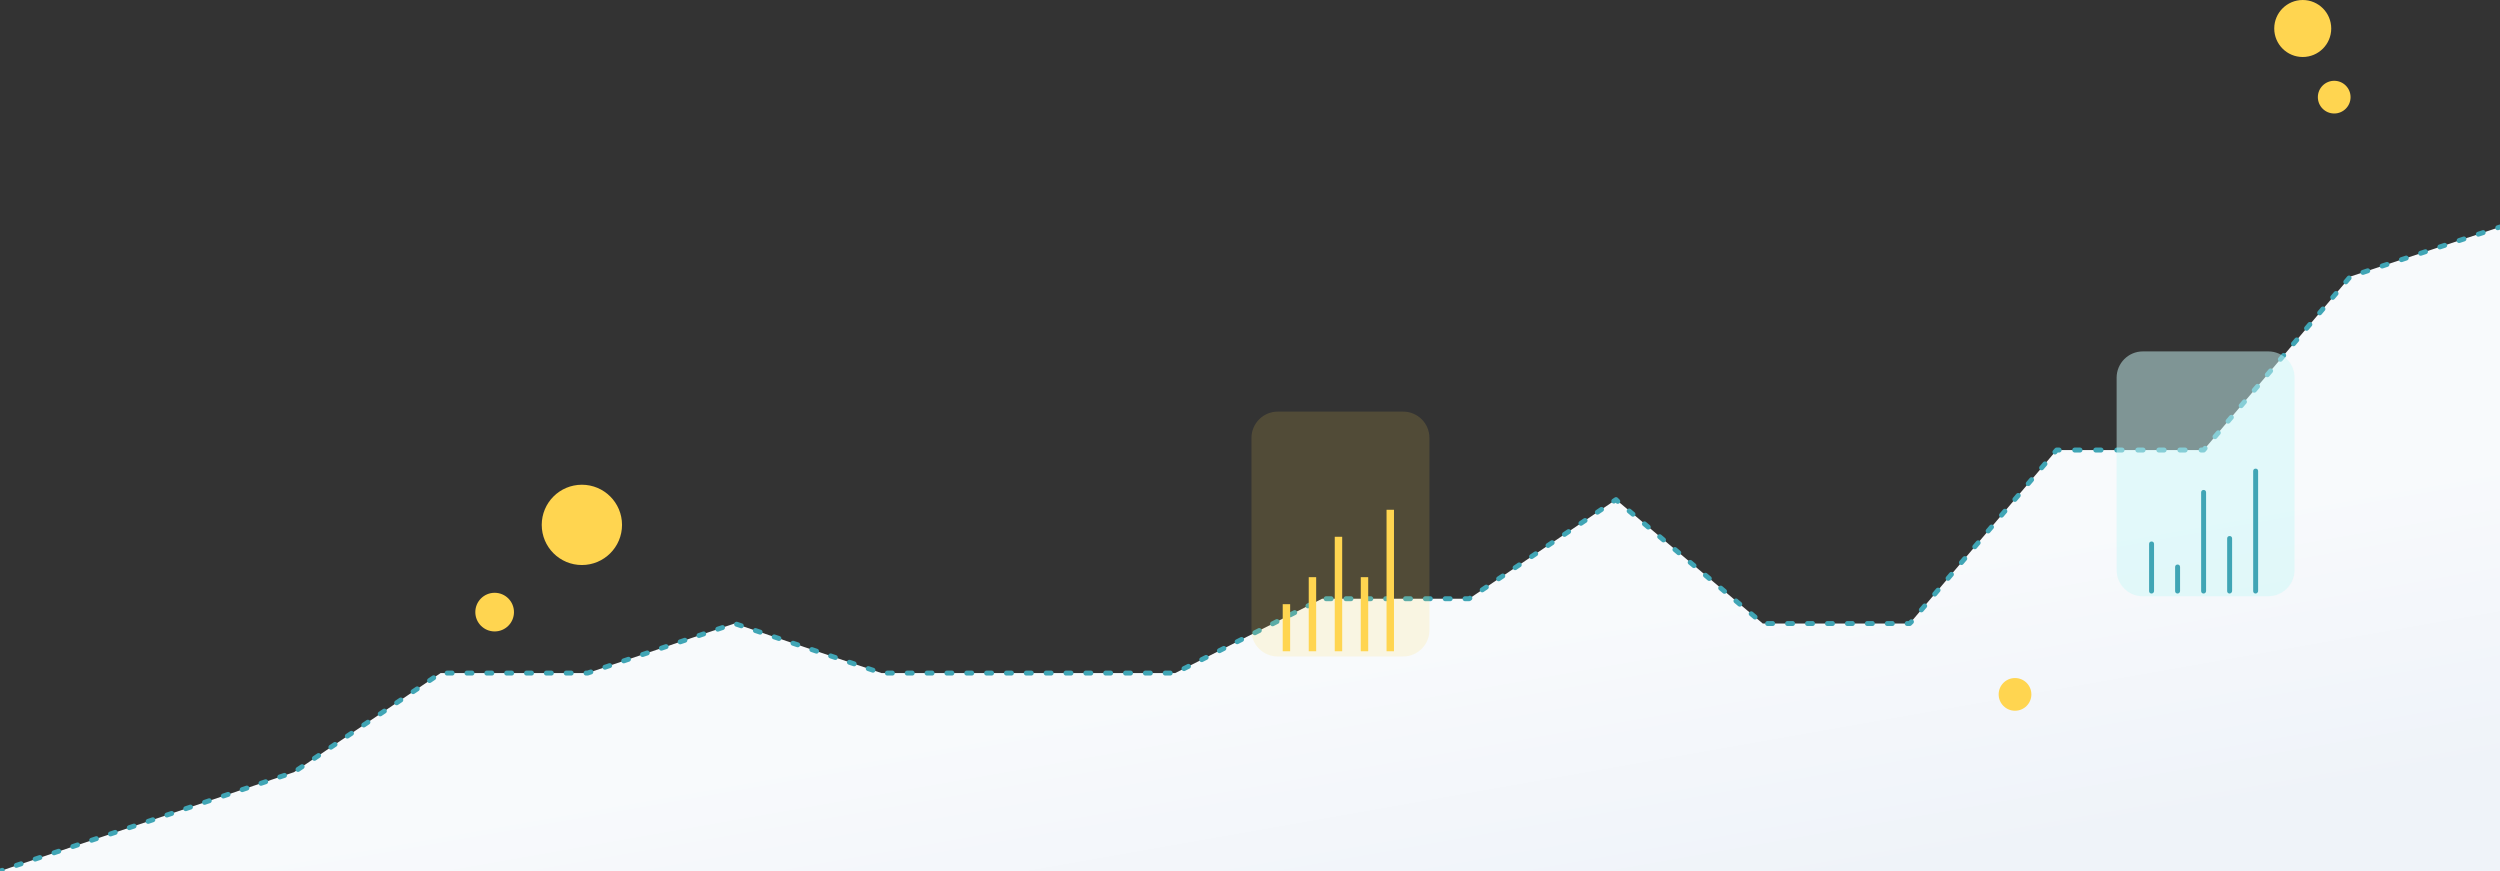 <?xml version="1.0" encoding="utf-8"?>
<!-- Generator: Adobe Illustrator 25.1.0, SVG Export Plug-In . SVG Version: 6.00 Build 0)  -->
<svg version="1.1" id="Layer_1" xmlns="http://www.w3.org/2000/svg" xmlns:xlink="http://www.w3.org/1999/xlink" x="0px" y="0px"
	 viewBox="0 0 1008.8 351.5" style="enable-background:new 0 0 1008.8 351.5;" xml:space="preserve">
<rect x="0" y="0" width="1008.8" height="351.5" fill="#333333" stroke="none"/>
<style type="text/css">
	.st0{fill:url(#SVGID_1_);}
	.st1{fill:#FFD550;}
	.st2{fill:none;stroke:#40A5B5;stroke-width:2;stroke-linecap:round;stroke-linejoin:round;}
	.st3{fill:none;stroke:#40A5B5;stroke-width:2;stroke-linecap:round;stroke-linejoin:round;stroke-dasharray:2.002,6.007;}
	.st4{fill:none;stroke:#40A5B5;stroke-width:2;stroke-linecap:round;stroke-linejoin:round;stroke-dasharray:2.012,6.037;}
	.st5{fill:none;stroke:#40A5B5;stroke-width:2;stroke-linecap:round;stroke-linejoin:round;stroke-dasharray:2.086,6.259;}
	.st6{fill:none;stroke:#40A5B5;stroke-width:2;stroke-linecap:round;stroke-linejoin:round;stroke-dasharray:2.121,6.364;}
	.st7{fill:none;stroke:#40A5B5;stroke-width:2;stroke-linecap:round;stroke-linejoin:round;stroke-dasharray:2.044,6.133;}
	.st8{opacity:0.15;fill:#FFD550;}
	.st9{opacity:0.5;fill:#CDF9F8;}
	.st10{fill:#40A5B5;}
</style>
<g>
	<linearGradient id="SVGID_1_" gradientUnits="userSpaceOnUse" x1="541.83" y1="433.814" x2="497.392" y2="181.794">
		<stop  offset="0.165" style="stop-color:#EFF3F9"/>
		<stop  offset="0.642" style="stop-color:#F8FAFC"/>
	</linearGradient>
	<polygon class="st0" points="0,351.5 59.3,331.6 118.6,311.6 177.8,271.6 237.1,271.6 296.4,251.6 355.7,271.6 414.9,271.6 
		474.2,271.6 533.5,241.6 592.8,241.6 652.1,201.6 711.3,251.6 770.6,251.6 829.9,181.6 889.2,181.6 948.4,111.6 1008.8,91.6 
		1008.8,351.5 	"/>
</g>
<circle class="st1" cx="813.1" cy="280.2" r="6.6"/>
<circle class="st1" cx="941.9" cy="39.2" r="6.6"/>
<circle class="st1" cx="929.2" cy="11.5" r="11.5"/>
<circle class="st1" cx="199.6" cy="247" r="7.8"/>
<circle class="st1" cx="234.8" cy="211.8" r="16.2"/>
<g>
	<g>
		<line class="st2" x1="0" y1="351.5" x2="0.9" y2="351.2"/>
		<polyline class="st3" points="6.6,349.2 59.3,331.6 118.6,311.6 177.8,271.6 237.1,271.6 296.4,251.6 355.7,271.6 414.9,271.6 
			474.2,271.6 533.5,241.6 592.8,241.6 648.7,203.9 		"/>
		<polyline class="st2" points="651.2,202.2 652.1,201.6 652.8,202.3 		"/>
		<polyline class="st4" points="657.4,206.2 711.3,251.6 766.6,251.6 		"/>
		<polyline class="st2" points="769.6,251.6 770.6,251.6 771.3,250.9 		"/>
		<line class="st5" x1="775.3" y1="246.1" x2="827.2" y2="184.8"/>
		<polyline class="st2" points="829.2,182.4 829.9,181.6 830.9,181.6 		"/>
		<line class="st6" x1="837.2" y1="181.6" x2="885" y2="181.6"/>
		<polyline class="st2" points="888.2,181.6 889.2,181.6 889.8,180.9 		"/>
		<polyline class="st7" points="893.8,176.2 948.4,111.6 1004.9,92.9 		"/>
		<line class="st2" x1="1007.9" y1="91.9" x2="1008.8" y2="91.6"/>
	</g>
</g>
<g>
	<path class="st8" d="M515.6,264.9h50.6c5.9,0,10.6-4.8,10.6-10.6v-77.6c0-5.9-4.8-10.6-10.6-10.6h-50.6c-5.9,0-10.6,4.8-10.6,10.6
		v77.6C504.9,260.1,509.7,264.9,515.6,264.9z"/>
	<g>
		<g>
			<rect x="559.5" y="205.7" class="st1" width="3" height="57.1"/>
		</g>
		<g>
			<rect x="549.1" y="232.9" class="st1" width="3" height="29.9"/>
		</g>
		<g>
			<rect x="538.6" y="216.6" class="st1" width="3" height="46.2"/>
		</g>
		<g>
			<rect x="528.1" y="232.9" class="st1" width="3" height="29.9"/>
		</g>
		<g>
			<rect x="517.6" y="243.8" class="st1" width="3" height="19"/>
		</g>
	</g>
</g>
<g>
	<path class="st9" d="M864.7,240.6h50.6c5.9,0,10.6-4.8,10.6-10.6v-77.6c0-5.9-4.8-10.6-10.6-10.6h-50.6c-5.9,0-10.6,4.8-10.6,10.6
		V230C854.1,235.9,858.8,240.6,864.7,240.6z"/>
	<g>
		<g>
			<path class="st10" d="M910.2,239.5c-0.6,0-1-0.4-1-1v-48.4c0-0.6,0.4-1,1-1s1,0.4,1,1v48.4C911.2,239,910.7,239.5,910.2,239.5z"
				/>
		</g>
		<g>
			<path class="st10" d="M899.7,239.5c-0.6,0-1-0.4-1-1v-21.2c0-0.6,0.4-1,1-1s1,0.4,1,1v21.2C900.7,239,900.2,239.5,899.7,239.5z"
				/>
		</g>
		<g>
			<path class="st10" d="M889.2,239.5c-0.6,0-1-0.4-1-1v-39.8c0-0.6,0.4-1,1-1s1,0.4,1,1v39.8C890.2,239,889.8,239.5,889.2,239.5z"
				/>
		</g>
		<g>
			<path class="st10" d="M878.7,239.5c-0.6,0-1-0.4-1-1v-9.7c0-0.6,0.4-1,1-1s1,0.4,1,1v9.7C879.7,239,879.3,239.5,878.7,239.5z"/>
		</g>
		<g>
			<path class="st10" d="M868.2,239.5c-0.6,0-1-0.4-1-1v-19c0-0.6,0.4-1,1-1s1,0.4,1,1v19C869.2,239,868.8,239.5,868.2,239.5z"/>
		</g>
	</g>
</g>
</svg>
